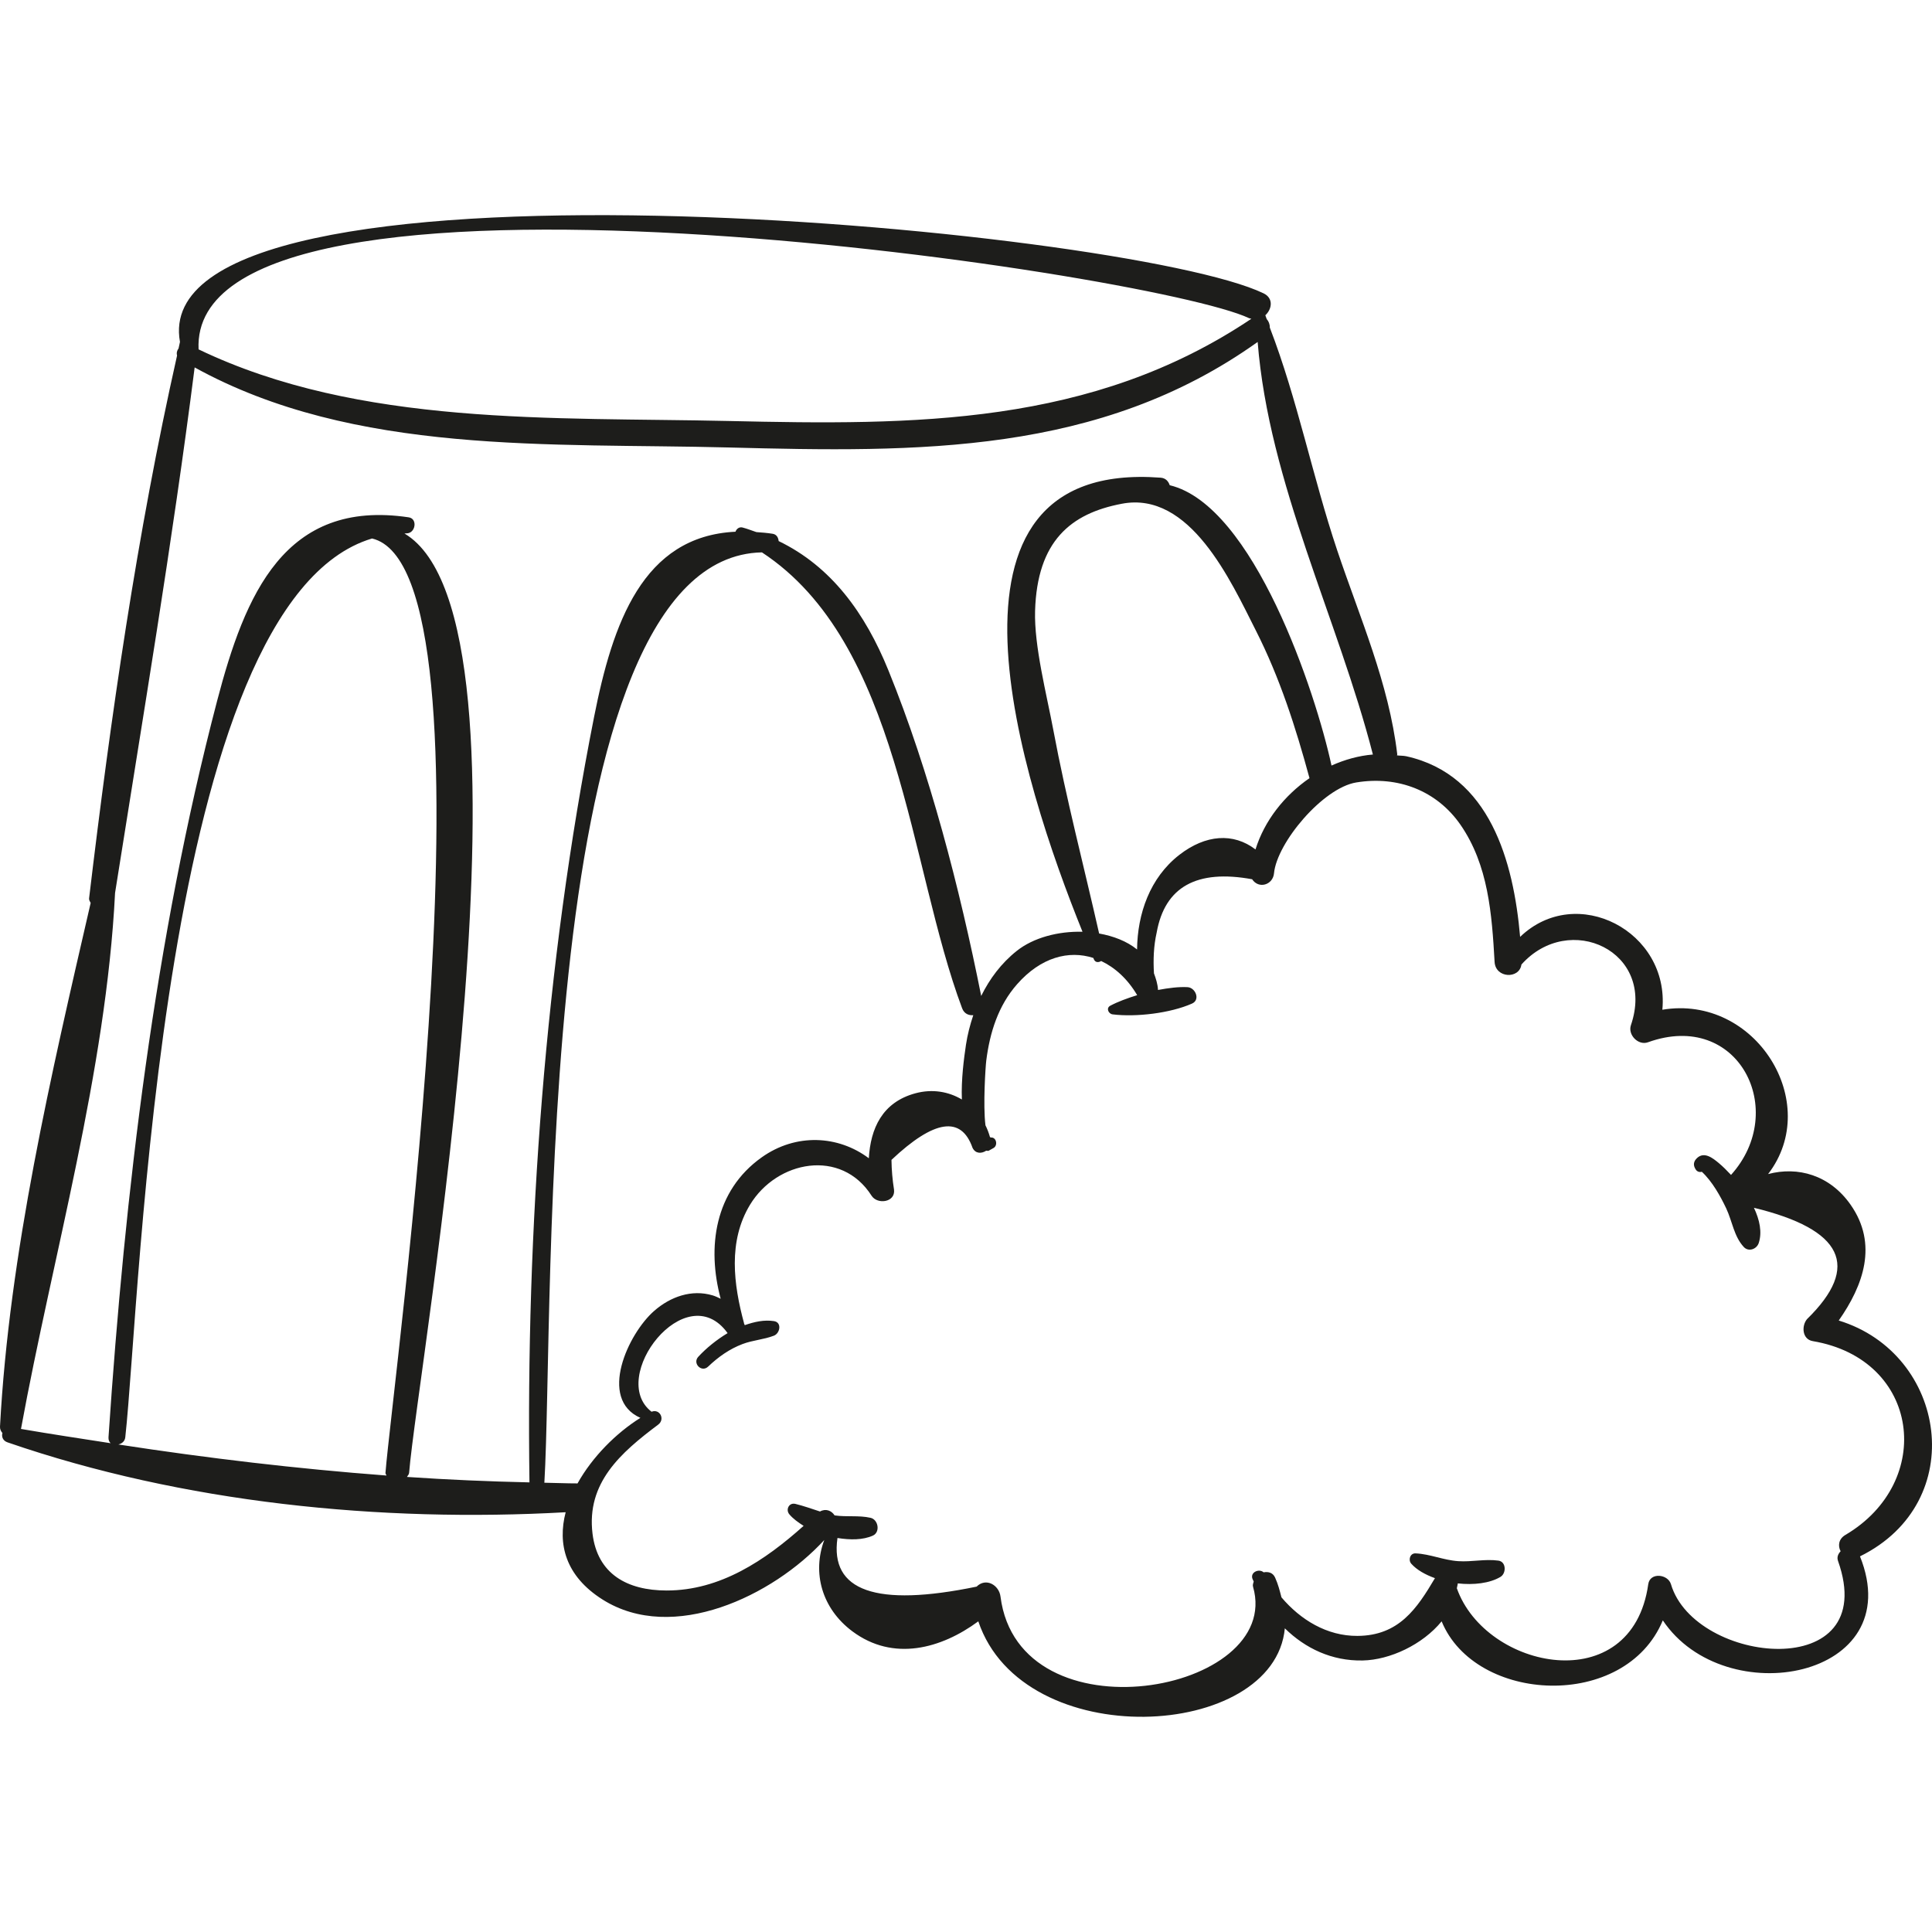 <?xml version="1.0" encoding="iso-8859-1"?>
<!-- Uploaded to: SVG Repo, www.svgrepo.com, Generator: SVG Repo Mixer Tools -->
<!DOCTYPE svg PUBLIC "-//W3C//DTD SVG 1.1//EN" "http://www.w3.org/Graphics/SVG/1.1/DTD/svg11.dtd">
<svg height="800px" width="800px" version="1.1" id="Capa_1" xmlns="http://www.w3.org/2000/svg" xmlns:xlink="http://www.w3.org/1999/xlink" 
	 viewBox="0 0 45.368 45.368" xml:space="preserve">
<g>
	<path style="fill:#1D1D1B;" d="M43.178,31.009c0.575-0.821,0.93-1.79,0.278-2.72c-0.49-0.699-1.239-0.904-1.937-0.719
		c1.288-1.675-0.295-4.225-2.483-3.859c0.174-1.839-2.016-2.983-3.34-1.711c-0.154-1.771-0.71-3.805-2.671-4.241
		c-0.074-0.016-0.147-0.011-0.221-0.021c0-0.009,0.008-0.013,0.007-0.023c-0.198-1.676-0.878-3.206-1.412-4.797
		c-0.576-1.719-0.93-3.535-1.581-5.226c0.002-0.076-0.025-0.146-0.073-0.2c-0.012-0.029-0.02-0.06-0.032-0.089
		c0.155-0.142,0.199-0.399-0.042-0.515C26.447,5.337,3.354,3.201,4.226,8.029C4.214,8.08,4.205,8.131,4.193,8.182
		C4.156,8.231,4.141,8.29,4.158,8.348c-0.942,4.186-1.559,8.495-2.066,12.747c-0.005,0.045,0.022,0.073,0.037,0.108
		C1.201,25.228,0.217,29.437,0,33.501c-0.003,0.062,0.023,0.11,0.057,0.15c-0.024,0.083,0.008,0.181,0.12,0.219
		c4.119,1.421,8.756,1.885,13.106,1.641c-0.193,0.742-0.01,1.497,0.868,2.051c1.648,1.039,3.997-0.083,5.205-1.399
		c-0.288,0.771-0.056,1.61,0.659,2.144c0.963,0.719,2.09,0.406,2.958-0.234c1.049,3.122,6.951,2.8,7.198,0.164
		c0.479,0.47,1.104,0.77,1.828,0.755c0.64-0.013,1.406-0.371,1.854-0.919c0.793,1.932,4.311,2.102,5.194-0.023
		c1.458,2.178,5.782,1.369,4.63-1.503C46.261,35.275,45.716,31.786,43.178,31.009z M29.33,7.471
		c0.019,0.009,0.038,0.009,0.056,0.014c-3.752,2.517-7.918,2.5-12.271,2.401c-4.106-0.093-8.671,0.134-12.452-1.682
		C4.419,3.019,27.035,6.385,29.33,7.471z M2.78,33.92c0.078-0.02,0.151-0.07,0.162-0.17c0.364-3.279,0.797-19.614,5.795-21.105
		c3.118,0.738,0.477,19.845,0.315,21.94c-0.002,0.028,0.018,0.04,0.023,0.064C6.968,34.49,4.882,34.243,2.78,33.92z M9.557,34.682
		c0.017-0.033,0.046-0.054,0.05-0.097c0.2-2.486,3.324-20.019-0.109-22.057c0.016,0,0.032-0.004,0.048-0.004
		c0.21,0.005,0.269-0.344,0.051-0.376c-2.914-0.434-3.844,1.811-4.499,4.312c-1.463,5.588-2.165,11.533-2.55,17.289
		c-0.004,0.063,0.016,0.11,0.05,0.141c-0.7-0.109-1.398-0.213-2.105-0.335c0.746-4.077,1.998-8.389,2.209-12.587
		c0.648-4.101,1.345-8.219,1.869-12.34c3.751,2.07,8.379,1.771,12.545,1.88c4.442,0.116,8.703,0.172,12.417-2.478
		c0.261,3.312,1.888,6.506,2.706,9.688c-0.337,0.028-0.664,0.121-0.972,0.259c-0.369-1.711-1.828-6.11-3.799-6.583
		c-0.03-0.089-0.092-0.168-0.215-0.177c-5.727-0.431-3.247,7.165-1.833,10.663c-0.569-0.015-1.153,0.137-1.546,0.451
		c-0.362,0.288-0.634,0.653-0.833,1.056c-0.505-2.529-1.209-5.259-2.178-7.643c-0.547-1.348-1.343-2.442-2.578-3.038
		c-0.009-0.081-0.046-0.157-0.143-0.172c-0.132-0.021-0.256-0.03-0.38-0.039c-0.108-0.036-0.211-0.078-0.326-0.108
		c-0.079-0.02-0.142,0.034-0.165,0.099c-2.181,0.105-2.886,2.154-3.321,4.352c-1.154,5.833-1.6,12.035-1.517,17.972
		C11.468,34.788,10.509,34.747,9.557,34.682z M26.339,11.83c1.608-0.312,2.564,1.816,3.15,2.973c0.563,1.11,0.937,2.275,1.261,3.47
		c-0.591,0.407-1.058,0.998-1.268,1.674c-0.518-0.396-1.17-0.354-1.791,0.129c-0.688,0.536-0.981,1.379-0.99,2.22
		c-0.242-0.196-0.556-0.315-0.891-0.375c-0.36-1.59-0.774-3.167-1.074-4.771c-0.157-0.839-0.454-1.977-0.43-2.805
		C24.355,12.703,25.146,12.057,26.339,11.83z M13.562,34.834c-0.262,0-0.519-0.012-0.779-0.016
		c0.244-4.104-0.298-21.736,5.109-21.847c3.241,2.128,3.447,7.359,4.701,10.706c0.049,0.131,0.159,0.171,0.262,0.162
		c-0.076,0.226-0.136,0.458-0.172,0.696c-0.048,0.324-0.114,0.815-0.096,1.284c-0.31-0.185-0.69-0.253-1.087-0.147
		c-0.789,0.211-1.057,0.835-1.098,1.527c-0.719-0.54-1.711-0.593-2.515-0.022c-1.11,0.788-1.288,2.114-0.964,3.321
		c-0.062-0.03-0.124-0.06-0.188-0.079c-0.495-0.148-0.992,0.032-1.37,0.361c-0.614,0.532-1.328,2.07-0.327,2.515
		C14.465,33.653,13.908,34.214,13.562,34.834z M43.334,36.044c-0.163,0.096-0.178,0.258-0.112,0.383
		c-0.056,0.06-0.093,0.135-0.061,0.227c1.022,2.886-3.363,2.441-3.923,0.547c-0.071-0.239-0.493-0.286-0.533,0
		c-0.382,2.71-3.819,2.011-4.495,0.095c0.005-0.039,0.02-0.075,0.022-0.114c0.374,0.041,0.751-0.002,1.003-0.153
		c0.139-0.083,0.138-0.357-0.05-0.382c-0.315-0.043-0.621,0.034-0.939,0.013c-0.346-0.022-0.663-0.168-1.005-0.183
		c-0.13-0.006-0.178,0.156-0.101,0.243c0.13,0.146,0.331,0.258,0.556,0.339c-0.424,0.716-0.846,1.351-1.821,1.356
		c-0.716,0.004-1.336-0.378-1.783-0.905c-0.04-0.152-0.076-0.303-0.15-0.466c-0.055-0.119-0.164-0.141-0.269-0.122
		c-0.108-0.095-0.322-0.002-0.261,0.155c0.008,0.021,0.02,0.04,0.028,0.061c-0.01,0.04-0.029,0.078-0.015,0.124
		c0.717,2.498-5.501,3.624-5.931,0.228c-0.034-0.269-0.341-0.451-0.561-0.232c-2.368,0.489-3.447,0.101-3.267-1.142
		c0.299,0.048,0.597,0.049,0.831-0.056c0.18-0.081,0.127-0.377-0.054-0.418c-0.281-0.063-0.559-0.015-0.845-0.057
		c-0.07-0.111-0.207-0.168-0.342-0.091c-0.192-0.062-0.381-0.131-0.579-0.179c-0.149-0.036-0.233,0.134-0.142,0.244
		c0.086,0.103,0.208,0.191,0.336,0.272c-0.903,0.808-1.956,1.519-3.217,1.518c-0.926-0.001-1.624-0.386-1.74-1.334
		c-0.146-1.194,0.66-1.9,1.542-2.561c0.169-0.127,0.036-0.38-0.156-0.303c-1.037-0.798,0.808-3.201,1.786-1.846
		c-0.262,0.158-0.503,0.354-0.689,0.556c-0.142,0.155,0.078,0.377,0.231,0.231c0.238-0.227,0.501-0.414,0.81-0.531
		c0.24-0.091,0.498-0.104,0.736-0.196c0.143-0.055,0.193-0.313,0-0.342c-0.23-0.035-0.46,0.016-0.685,0.095
		c-0.003-0.013-0.013-0.024-0.017-0.037c0-0.002,0.001-0.003,0.001-0.004c-0.248-0.914-0.38-1.928,0.139-2.786
		c0.631-1.04,2.142-1.331,2.855-0.212c0.137,0.214,0.564,0.156,0.527-0.143c-0.037-0.232-0.057-0.465-0.06-0.699
		c1.004-0.946,1.638-1.04,1.904-0.282c0.07,0.142,0.213,0.137,0.319,0.067c0.021-0.003,0.042,0.01,0.06,0
		c0.038-0.021,0.076-0.043,0.114-0.064c0.107-0.06,0.068-0.262-0.067-0.246c-0.007,0.001-0.011-0.013-0.018-0.015
		c-0.027-0.095-0.062-0.186-0.105-0.272c-0.059-0.471,0.001-1.377,0.019-1.52c0.083-0.657,0.281-1.291,0.725-1.794
		c0.557-0.632,1.211-0.802,1.789-0.616c0.004,0.01,0.009,0.022,0.013,0.032c0.034,0.08,0.112,0.078,0.171,0.04
		c0.326,0.154,0.621,0.421,0.846,0.802c-0.232,0.072-0.455,0.154-0.632,0.248c-0.105,0.056-0.042,0.191,0.055,0.203
		c0.55,0.068,1.353-0.027,1.864-0.253c0.203-0.089,0.081-0.376-0.105-0.386c-0.206-0.011-0.448,0.02-0.693,0.066
		c-0.008-0.146-0.051-0.269-0.095-0.391c-0.019-0.32-0.008-0.639,0.064-0.959c0.192-1.071,0.939-1.488,2.241-1.25
		c0.157,0.238,0.489,0.131,0.514-0.139c0.068-0.718,1.147-2.006,1.932-2.134c0.98-0.161,1.892,0.195,2.445,0.991
		c0.658,0.95,0.739,2.101,0.803,3.224c0.022,0.385,0.582,0.407,0.63,0.061c1.123-1.257,3.165-0.313,2.571,1.424
		c-0.077,0.226,0.172,0.484,0.401,0.401c2.127-0.766,3.312,1.604,1.95,3.115c-0.098-0.105-0.196-0.202-0.286-0.277
		c-0.138-0.115-0.34-0.278-0.51-0.121c-0.089,0.082-0.098,0.173-0.032,0.272c0.03,0.046,0.08,0.066,0.134,0.054l0.008-0.002
		c0.245,0.227,0.439,0.576,0.573,0.86c0.144,0.306,0.181,0.657,0.413,0.907c0.112,0.121,0.302,0.051,0.35-0.092
		c0.085-0.256,0.021-0.547-0.112-0.829c2.087,0.505,2.517,1.373,1.246,2.615c-0.132,0.159-0.115,0.474,0.136,0.516
		C45.094,31.92,45.442,34.801,43.334,36.044z"/>
</g>
</svg>